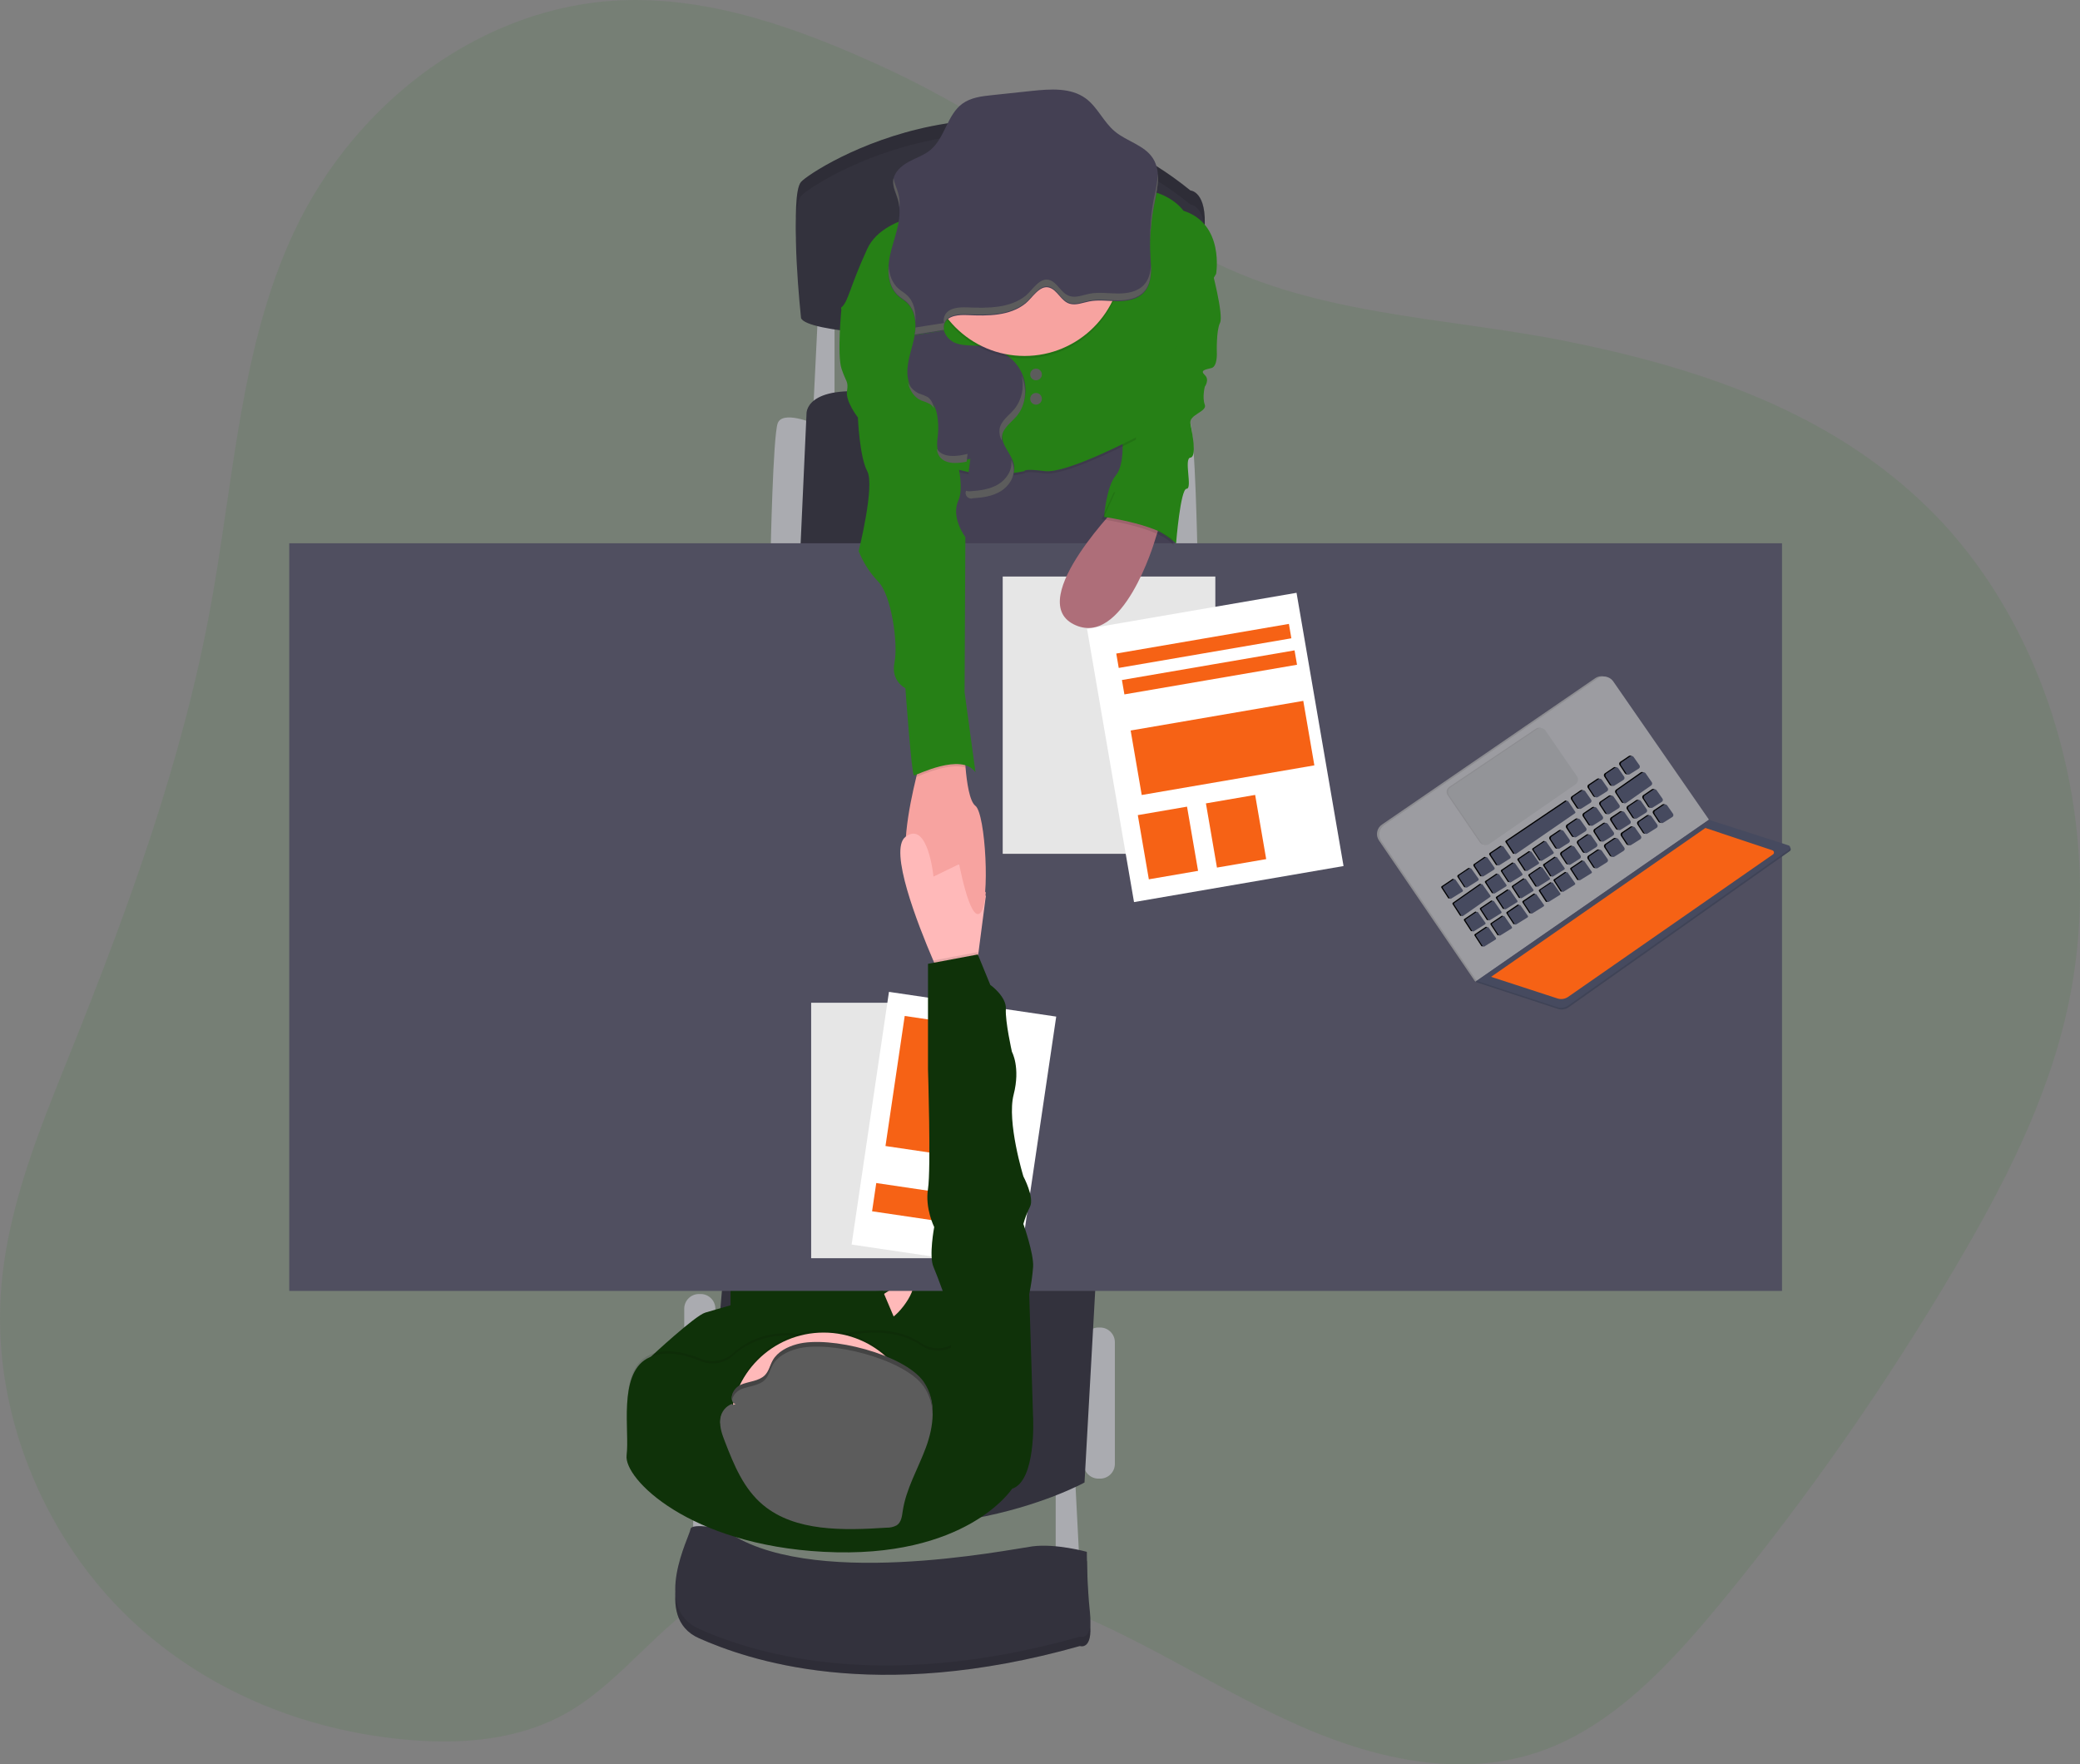 <?xml version="1.0" encoding="UTF-8" standalone="no"?><!DOCTYPE svg PUBLIC "-//W3C//DTD SVG 1.1//EN" "http://www.w3.org/Graphics/SVG/1.1/DTD/svg11.dtd"><svg width="100%" height="100%" viewBox="0 0 942 799" version="1.1" xmlns="http://www.w3.org/2000/svg" xmlns:xlink="http://www.w3.org/1999/xlink" xml:space="preserve" xmlns:serif="http://www.serif.com/" style="fill-rule:evenodd;clip-rule:evenodd;stroke-linejoin:round;stroke-miterlimit:1.414;"><rect x="0" y="0" width="942" height="799" fill="#808080" stroke="none"/><g id="Interview"><path d="M400.752,30.703c-38.291,-17.653 -78.755,-32.399 -120.061,-30.545c-60.735,2.717 -119.036,44.143 -147.588,104.971c-24.224,51.537 -27.213,111.944 -37.648,169.137c-12.842,70.455 -37.484,137.434 -63.793,202.917c-14.128,35.18 -29.038,71.118 -31.358,109.679c-3.215,53.539 19.35,106.888 54.739,142.5c35.39,35.612 82.387,54.402 129.559,58.5c25.102,2.18 51.333,0.158 73.628,-13.093c23.59,-14.019 40.786,-39.351 64.471,-53.17c21.948,-12.808 47.623,-14.598 72.265,-12.934c32.173,2.172 63.933,9.831 94.343,22.751c34.442,14.662 66.469,35.907 100.789,50.779c34.321,14.872 72.76,23.172 107.88,10.765c33.018,-11.66 59.084,-39.973 82.587,-68.643c38.431,-46.796 73.656,-97.307 105.326,-151.032c21.209,-36.033 40.95,-74.046 50.325,-116.041c17.934,-80.292 -6.742,-170.875 -61.473,-225.71c-45.347,-45.428 -106.203,-65.146 -165.773,-77.111c-54.323,-10.912 -117.134,-11.586 -167.138,-40.025c-47.684,-27.154 -91.076,-60.628 -141.08,-83.695Z" style="fill:#268016;fill-opacity:0.1;fill-rule:nonzero;"/><g><path d="M478.104,672.397l0,38.437l10.929,0l-2.116,-41.262l-8.813,2.825Z" style="fill:#aaabb0;fill-rule:nonzero;"/><path d="M313.931,664.641l0,38.438l10.94,0l-2.116,-41.263l-8.824,2.825Z" style="fill:#aaabb0;fill-rule:nonzero;"/><path d="M504.904,607.825c0,-3.678 -2.987,-6.665 -6.665,-6.665l-0.774,0c-3.678,0 -6.665,2.987 -6.665,6.665l0,55.092c0,3.679 2.987,6.665 6.665,6.665l0.774,0c3.678,0 6.665,-2.986 6.665,-6.665l0,-55.092Z" style="fill:#aaabb0;"/><path d="M323.982,592.653c0,-3.678 -2.986,-6.665 -6.665,-6.665l-0.773,0c-3.679,0 -6.665,2.987 -6.665,6.665l0,70.254c0,3.678 2.986,6.665 6.665,6.665l0.773,0c3.679,0 6.665,-2.987 6.665,-6.665l0,-70.254Z" style="fill:#aaabb0;"/><path d="M522.9,191.707c0,0 14.104,-5.999 16.22,0c2.116,5.999 3.174,57.842 3.174,57.842l-13.405,0l-5.989,-57.842Z" style="fill:#aaabb0;fill-rule:nonzero;"/><path d="M368.43,191.707c0,0 -14.114,-5.999 -16.23,0c-2.116,5.999 -3.174,57.842 -3.174,57.842l13.405,0l5.999,-57.842Z" style="fill:#aaabb0;fill-rule:nonzero;"/><path d="M370.535,140.213l-2.116,43.03l9.522,0l0,-44.088l-7.406,1.058Z" style="fill:#aaabb0;fill-rule:nonzero;"/><path d="M362.431,249.549l2.825,-62.074c0,0 -1.058,-13.754 32.439,-9.522c33.496,4.232 131.554,12.696 131.554,12.696l0,58.9l-166.818,0Z" style="fill:#33323d;fill-rule:nonzero;"/><path d="M496.45,576.477l-5.29,94.861c0,0 -77.595,43.03 -171.759,2.117l8.464,-99.803l168.585,2.825Z" style="fill:#33323d;fill-rule:nonzero;"/><path d="M422.738,202.985l1.756,61.365l109.336,0l-6.348,-81.107l-104.744,19.742Z" style="fill:#444053;fill-rule:nonzero;"/><rect x="330.859" y="535.912" width="102.988" height="130.485" style="fill:#0f3209;"/><path d="M395.938,589.173c0,0 14.812,-11.638 17.278,-8.115c2.465,3.523 -8.803,18.695 -13.395,16.928c-4.592,-1.767 -3.883,-8.813 -3.883,-8.813Z" style="fill:#ffb9b9;fill-rule:nonzero;"/><rect x="131" y="246.015" width="676.042" height="338.566" style="fill:#504f60;"/><path d="M362.78,137.748c0,0 -5.29,-49.378 0,-55.366c5.29,-5.989 94.164,-62.783 176.34,3.872c0,0 7.755,0.36 6.348,17.986c-0.829,11.157 -0.773,22.361 0.169,33.508c0.942,11.147 -176.858,12.696 -182.857,0Z" style="fill:#33323d;fill-rule:nonzero;"/><path d="M362.78,137.748c0,0 -5.29,-49.378 0,-55.366c5.29,-5.989 94.164,-62.783 176.34,3.872c0,0 7.755,0.36 6.348,17.986c-0.829,11.157 -0.773,22.361 0.169,33.508c0.942,11.147 -176.858,12.696 -182.857,0Z" style="fill-opacity:0.1;fill-rule:nonzero;"/><path d="M362.78,144.096c0,0 -5.29,-49.378 0,-55.366c5.29,-5.988 94.164,-62.783 176.34,3.872c0,0 7.755,0.36 6.348,17.987c-0.829,11.156 -0.773,22.36 0.169,33.507c0.942,11.147 -176.858,12.696 -182.857,0Z" style="fill:#33323d;fill-rule:nonzero;"/><path d="M548.642,121.528c0,0 5.639,21.161 3.883,24.684c-1.756,3.523 -1.439,13.405 -1.439,13.405c0,0 0.381,6.348 -2.444,7.047c-2.825,0.698 -5.29,1.058 -3.005,3.174c2.286,2.116 0,5.29 0,5.29c0,0 -1.238,4.941 0,8.115c1.238,3.174 -7.237,4.496 -6.517,8.464c0.719,3.967 3.089,15.161 0,15.521c-3.09,0.36 1.058,14.103 -1.725,14.103c-2.782,0 -4.761,24.684 -4.761,24.684c0,0 -19.573,-16.569 -32.618,-11.987c0,0 1.058,-13.755 5.29,-18.696c4.232,-4.941 2.951,-17.626 2.951,-17.626l20.992,-63.132l19.393,-13.046Z" style="fill:#268016;fill-rule:nonzero;"/><path d="M443.898,413.309c-4.581,5.068 -9.522,-21.996 -9.522,-21.996c0,0 -13.045,17.986 -21.509,5.999c-5.862,-8.306 -1.238,-31.836 2.116,-45.495c1.502,-6.073 2.772,-10.199 2.772,-10.199l19.044,-3.175c0,0 0.063,4.148 0.487,9.184c0.571,6.803 1.809,15.246 4.443,17.267c4.645,3.502 6.761,43.305 2.169,48.415Z" style="fill:#f7a3a0;fill-rule:nonzero;"/><path d="M434.027,96.485c0,0 -33.158,-0.349 -41.263,17.278c-8.104,17.626 -8.464,23.636 -11.638,26.45c-3.174,2.814 34.555,17.637 34.555,17.637l1.767,60.656c0,0 7.406,-7.501 19.393,-4.105c11.988,3.397 27.16,0 27.16,0c0,0 -0.709,-1.28 9.173,0c9.881,1.281 41.262,-15.288 41.262,-15.288c0,0 0.519,-26.535 -0.18,-32.185c-0.698,-5.65 22.388,-47.166 22.388,-47.166c0,0 17.986,-17.278 -0.698,-23.277c0,0 -6.613,-9.966 -23.626,-9.871c-17.013,0.095 -78.293,9.871 -78.293,9.871Z" style="fill-opacity:0.1;fill-rule:nonzero;"/><path d="M434.027,95.427c0,0 -33.158,-0.349 -41.263,17.278c-8.104,17.626 -8.464,23.636 -11.638,26.45c-3.174,2.814 34.555,17.637 34.555,17.637l1.767,60.656c0,0 7.406,-7.501 19.393,-4.105c11.988,3.397 27.16,0 27.16,0c0,0 -0.709,-1.28 9.173,0c9.881,1.281 41.262,-15.288 41.262,-15.288c0,0 12.337,-20.102 11.639,-25.742c-0.699,-5.639 24.683,-48.319 24.683,-48.319c0,0 3.883,-22.568 -14.812,-28.567c0,0 -6.613,-9.966 -23.626,-9.871c-17.013,0.095 -78.293,9.871 -78.293,9.871Z" style="fill:#268016;fill-rule:nonzero;"/><path d="M437.37,347.595c-7.268,-2.264 -18.674,2.73 -22.303,4.232c1.503,-6.073 2.772,-10.199 2.772,-10.199l19.045,-3.174c0,0 0.031,4.147 0.486,9.141Z" style="fill-opacity:0.1;fill-rule:nonzero;"/><path d="M391.346,139.155l-10.22,0c0,0 -2.116,21.52 0,27.868c2.116,6.348 3.174,5.428 2.465,10.126c-0.709,4.697 4.941,11.892 4.941,11.892c0,0 0.698,17.732 4.232,24.334c3.534,6.602 -3.883,36.205 -3.883,36.205c2.023,5.111 5.016,9.782 8.814,13.755c5.999,5.988 9.173,28.207 7.406,36.671c-1.767,8.464 4.941,11.638 4.941,11.638c0,0 2.825,39.506 3.883,39.506c1.058,0 21.509,-10.58 27.857,-1.417l-4.941,-36.322l0.36,-70.179c0,0 -6.708,-8.823 -3.174,-16.579c3.534,-7.755 -2.825,-26.101 -2.825,-26.101l-9.173,-40.903l-30.683,-20.494Z" style="fill:#268016;fill-rule:nonzero;"/><path d="M327.865,696.731c0,0 -14.812,-3.174 -15.161,0c-0.349,3.174 -17.637,35.623 3.883,45.146c21.52,9.522 78.992,29.973 172.457,3.523c0,0 5.988,2.116 4.581,-10.93c-1.407,-13.045 -1.407,-27.508 -1.407,-27.508c0,0 -14.114,-3.883 -24.694,-2.465c-10.58,1.418 -102.628,20.102 -139.659,-7.766Z" style="fill:#33323d;fill-rule:nonzero;"/><path d="M327.865,696.731c0,0 -14.812,-3.174 -15.161,0c-0.349,3.174 -17.637,35.623 3.883,45.146c21.52,9.522 78.992,29.973 172.457,3.523c0,0 5.988,2.116 4.581,-10.93c-1.407,-13.045 -1.407,-27.508 -1.407,-27.508c0,0 -14.114,-3.883 -24.694,-2.465c-10.58,1.418 -102.628,20.102 -139.659,-7.766Z" style="fill-opacity:0.1;fill-rule:nonzero;"/><path d="M327.865,692.499c0,0 -14.812,-3.174 -15.161,0c-0.349,3.174 -17.637,35.623 3.883,45.146c21.52,9.522 78.992,29.973 172.457,3.523c0,0 5.988,2.116 4.581,-10.93c-1.407,-13.045 -1.407,-27.508 -1.407,-27.508c0,0 -14.114,-3.883 -24.694,-2.465c-10.58,1.417 -102.628,20.102 -139.659,-7.766Z" style="fill:#33323d;fill-rule:nonzero;"/><path d="M414.242,151.83c-0.91,5.174 -2.973,10.147 -3.29,15.384c-0.318,5.237 1.703,11.194 6.538,13.246c1.349,0.403 2.656,0.935 3.904,1.587c1.862,1.259 2.624,3.629 3.016,5.851c0.519,2.868 0.644,5.795 0.37,8.697c-0.265,2.92 -0.889,6.062 0.55,8.612c2.529,4.518 9.12,3.851 14.135,2.582l-1.724,13.363c-0.138,1.058 -0.223,2.253 0.55,2.973c0.737,0.519 1.653,0.717 2.539,0.55c4.359,-0.275 8.845,-0.878 12.58,-3.174c3.735,-2.296 6.517,-6.571 5.808,-10.877c-0.825,-4.994 -5.988,-8.961 -5.29,-13.976c0.54,-3.883 4.338,-6.348 6.835,-9.332c4.518,-5.459 4.761,-13.754 1.217,-19.933c-3.545,-6.179 -10.39,-10.009 -17.436,-10.707c-3.904,-0.392 -7.967,0.085 -11.639,-1.27c-2.587,-0.949 -4.586,-3.057 -5.395,-5.692" style="fill:#444053;fill-rule:nonzero;"/><path d="M291.194,622.32l3.693,-8.04c0,0 19.933,-18.569 24.514,-19.87c4.581,-1.301 23.277,-6.972 26.101,-6.972c2.825,0 54.319,-2.825 54.319,-2.825l5.989,14.114l-64.624,14.188l-21.785,15.87l-28.207,-6.465Z" style="fill:#0f3209;fill-rule:nonzero;"/><path d="M446.459,405.776l-3.375,25.974l-1.302,9.998l-15.161,2.116c0,0 -1.64,-3.512 -3.957,-8.908c-7.036,-16.378 -20.282,-50.15 -12.601,-55.98c10.21,-7.766 12.696,17.986 12.696,17.986l11.638,-5.649l12.062,14.463Z" style="fill:#ffb9b9;fill-rule:nonzero;"/><rect x="367.361" y="454.096" width="76.569" height="115.673" style="fill:#fff;"/><rect x="367.361" y="454.096" width="76.569" height="115.673" style="fill-opacity:0.1;"/><path d="M478.344,460.359l-75.746,-11.199l-16.918,114.429l75.746,11.199l16.918,-114.429Z" style="fill:#fff;"/><path d="M448.716,465.837l-38.987,-5.764l-8.708,58.895l38.988,5.764l8.707,-58.895Z" style="fill:#f66215;"/><path d="M444.076,542.711l-47.234,-6.983l-1.891,12.79l47.235,6.983l1.89,-12.79Z" style="fill:#f66215;"/><circle cx="464.001" cy="117.995" r="44.257" style="fill-opacity:0.1;"/><circle cx="464.001" cy="116.937" r="44.257" style="fill:#f7a3a0;"/><path d="M427.51,149.735c-0.301,-1.139 -0.193,-2.349 0.306,-3.417c1.683,-3.502 6.475,-3.809 10.358,-3.629c9.131,0.423 19.15,0.476 26.292,-5.29c2.963,-2.37 6.274,-8.327 10.58,-7.195c3.83,1.005 5.428,6.2 9.417,7.353c2.888,0.836 5.882,-0.497 8.824,-1.058c4.232,-0.835 8.569,-0.137 12.865,-0.105c4.296,0.031 8.961,-0.783 11.892,-3.926c3.957,-4.232 3.312,-10.844 2.963,-16.642c-0.434,-7.49 0.074,-15.004 1.513,-22.367c1.438,-7.321 3.65,-15.51 -0.392,-21.784c-3.851,-5.978 -11.829,-7.618 -17.277,-12.199c-5.1,-4.232 -7.798,-11.014 -13.183,-14.94c-6.782,-4.94 -15.997,-4.232 -24.335,-3.375l-18.092,1.926c-4.666,0.497 -9.522,1.058 -13.363,3.841c-6.93,5.015 -7.882,15.436 -14.442,20.927c-2.92,2.434 -6.654,3.64 -9.987,5.46c-3.333,1.819 -6.549,4.697 -6.93,8.464c-0.318,3.174 1.396,6.104 2.232,9.162c1.979,7.3 -1.111,14.812 -3.089,22.166c-1.979,7.353 -2.36,16.283 3.385,21.16c1.164,0.995 2.519,1.756 3.651,2.793c3.883,3.545 4.412,9.522 3.512,14.685" style="fill:#444053;fill-rule:nonzero;"/><circle cx="469.195" cy="169.573" r="2.645" style="fill:#5c5c5c;"/><circle cx="469.195" cy="180.598" r="2.645" style="fill:#5c5c5c;"/><path d="M444.142,413.235c1.132,-1.302 1.883,-4.645 2.317,-9.057l-12.612,-15.722c0,0 5.343,30.482 10.295,24.779Z" style="fill:#f7a3a0;fill-rule:nonzero;"/><path d="M458.361,673.105c0,0 -20.695,31.995 -85.35,28.567c-60.91,-3.174 -90.641,-33.148 -89.223,-43.728c1.418,-10.58 -3.883,-36.332 9.163,-43.739c7.565,-4.284 17.52,-1.745 24.546,1.154c4.945,2.008 10.63,0.989 14.569,-2.614c6.422,-5.787 18.399,-12.304 37.305,-7.173c2.433,0.649 5,0.601 7.407,-0.137c7.871,-2.402 26.609,-6.571 40.204,2.687c4.379,3.018 10.132,3.237 14.728,0.561l0.19,-0.117c6.348,-3.883 35.973,32.799 35.973,32.799c0,0 1.418,28.217 -9.512,31.74Z" style="fill-opacity:0.1;fill-rule:nonzero;"/><path d="M458.361,674.163c0,0 -20.695,31.995 -85.35,28.567c-60.91,-3.174 -90.641,-33.148 -89.223,-43.728c1.418,-10.58 -3.883,-36.332 9.163,-43.738c7.565,-4.285 17.52,-1.746 24.546,1.153c4.945,2.008 10.63,0.989 14.569,-2.614c6.422,-5.787 18.399,-12.304 37.305,-7.173c2.433,0.649 5,0.601 7.407,-0.137c7.871,-2.402 26.609,-6.571 40.204,2.687c4.379,3.018 10.132,3.237 14.728,0.561l0.19,-0.117c6.348,-3.883 35.973,32.799 35.973,32.799c0,0 1.418,28.217 -9.512,31.74Z" style="fill:#0f3209;fill-rule:nonzero;"/><circle cx="373.011" cy="644.539" r="42.151" style="fill-opacity:0.1;"/><circle cx="373.011" cy="645.597" r="42.151" style="fill:#ffb9b9;"/><path d="M360.928,609.159c-4.422,1.195 -8.781,3.481 -10.94,7.237c-1.301,2.264 -1.756,4.983 -3.639,6.866c-2.666,2.677 -7.163,2.73 -10.771,4.232c-3.608,1.503 -5.988,6.793 -2.454,8.464c-3.682,0.191 -6.412,3.587 -6.867,6.962c-0.455,3.375 0.825,6.74 2.063,9.956c4.042,10.411 8.39,21.277 17.299,28.683c14.516,12.083 36.396,11.522 55.895,10.242c1.593,0.052 3.173,-0.312 4.581,-1.058c2.116,-1.397 2.381,-4.074 2.73,-6.423c1.471,-10.03 6.909,-19.139 10.464,-28.714c3.555,-9.575 5.015,-20.822 -0.974,-29.297c-8.813,-12.569 -42.553,-21.171 -57.387,-17.15Z" style="fill:#5c5c5c;fill-rule:nonzero;"/><path d="M443.084,431.75l-1.302,9.998l-15.161,2.116c0,0 -1.64,-3.512 -3.957,-8.908l20.176,-3.788l0.244,0.582Z" style="fill-opacity:0.1;fill-rule:nonzero;"/><path d="M459.06,652.654l8.824,-10.231l-1.767,-56.424c0.869,-4.071 1.459,-8.196 1.767,-12.347c0.349,-5.999 -4.412,-19.394 -4.412,-19.394c0.738,-2.681 1.741,-5.283 2.994,-7.766c2.116,-4.232 -2.984,-13.754 -2.984,-13.754c0,0 -7.596,-24.684 -4.422,-37.031c3.174,-12.347 -0.773,-19.393 -0.773,-19.393c0,0 -3.1,-13.754 -2.751,-19.394c0.35,-5.639 -7.057,-10.939 -7.057,-10.939l-5.639,-13.755l-22.567,4.232l0,47.611c0,0 1.407,45.495 0,54.319c-1.408,8.824 2.814,17.277 2.814,17.277c0,0 -2.465,13.046 -0.349,17.987c2.116,4.941 6.348,16.928 6.348,16.928c-0.786,4.284 -0.543,8.694 0.709,12.865c2.116,6.179 0,9.702 0,9.702l29.265,39.507Z" style="fill:#0f3209;fill-rule:nonzero;"/><path d="M522.551,89.978c-1.193,6.194 -1.728,12.496 -1.597,18.801c0.09,-5.243 0.639,-10.468 1.64,-15.616c0.931,-4.698 2.116,-9.755 1.862,-14.442c-0.39,3.79 -1.026,7.55 -1.905,11.257Z" style="fill:#5c5c5c;fill-rule:nonzero;"/><path d="M410.729,133.653c-1.132,-1.058 -2.486,-1.798 -3.65,-2.803c-3.089,-2.635 -4.391,-6.454 -4.645,-10.581c-0.306,5.291 0.773,10.411 4.645,13.755c1.164,1.005 2.518,1.767 3.65,2.803c2.366,2.341 3.739,5.508 3.83,8.835c0.307,-4.444 -0.592,-9.067 -3.83,-12.009Z" style="fill:#5c5c5c;fill-rule:nonzero;"/><path d="M407.354,94.147c0.185,-2.235 -0.008,-4.485 -0.571,-6.655c-0.614,-2.264 -1.714,-4.475 -2.116,-6.75c0,0.243 -0.085,0.497 -0.117,0.762c-0.306,3.174 1.408,6.104 2.233,9.162c0.304,1.139 0.495,2.305 0.571,3.481Z" style="fill:#5c5c5c;fill-rule:nonzero;"/><path d="M518.076,128.988c-2.931,3.174 -7.597,3.957 -11.892,3.925c-4.296,-0.032 -8.644,-0.73 -12.866,0.116c-2.941,0.593 -5.935,1.915 -8.824,1.058c-3.988,-1.153 -5.586,-6.348 -9.405,-7.353c-4.349,-1.143 -7.66,4.814 -10.581,7.184c-7.141,5.713 -17.161,5.66 -26.291,5.29c-3.883,-0.18 -8.676,0.127 -10.348,3.64c-0.51,1.064 -0.619,2.278 -0.307,3.417l-5.035,0.791l-7.894,1.24c-0.048,1.065 -0.165,2.125 -0.349,3.174l13.278,-2.116c-0.312,-1.138 -0.203,-2.352 0.307,-3.417c1.672,-3.513 6.465,-3.819 10.348,-3.64c9.13,0.424 19.15,0.477 26.291,-5.29c2.963,-2.37 6.274,-8.326 10.581,-7.184c3.819,0.995 5.417,6.2 9.405,7.354c2.889,0.825 5.883,-0.498 8.824,-1.058c4.232,-0.847 8.57,-0.149 12.866,-0.117c4.295,0.032 8.961,-0.783 11.892,-3.925c2.931,-3.142 3.354,-7.829 3.174,-12.4c-0.127,3.544 -0.857,6.824 -3.174,9.311Z" style="fill:#5c5c5c;fill-rule:nonzero;"/><path d="M420.135,179.804c-1.246,-0.656 -2.554,-1.188 -3.904,-1.587c-2.295,-1.043 -4.119,-2.908 -5.11,-5.226c0.793,3.65 2.804,6.972 6.168,8.4c1.35,0.399 2.658,0.931 3.904,1.587c0.797,0.563 1.441,1.316 1.873,2.19c-0.423,-2.073 -1.196,-4.189 -2.931,-5.364Z" style="fill:#5c5c5c;fill-rule:nonzero;"/><path d="M438.206,205.546c-4.877,1.238 -11.247,1.883 -13.923,-2.254c0.083,0.997 0.371,1.966 0.846,2.846c2.285,4.074 7.872,3.936 12.622,2.931l0.455,-3.523Z" style="fill:#5c5c5c;fill-rule:nonzero;"/><path d="M457.97,208.445c0.677,4.295 -2.116,8.58 -5.819,10.834c-3.703,2.253 -8.221,2.878 -12.58,3.174c-0.693,0.09 -1.397,0.01 -2.053,-0.233c-0.143,0.322 -0.217,0.67 -0.217,1.022c0,1.382 1.137,2.519 2.519,2.519c0.275,0 0.548,-0.046 0.809,-0.134c4.359,-0.275 8.845,-0.878 12.58,-3.174c3.735,-2.296 6.528,-6.57 5.808,-10.877c-0.203,-1.087 -0.555,-2.141 -1.047,-3.131Z" style="fill:#5c5c5c;fill-rule:nonzero;"/><path d="M462.667,170.144c1.308,5.21 0.136,10.741 -3.174,14.971c-2.497,3.026 -6.295,5.449 -6.834,9.332c-0.18,1.785 0.189,3.583 1.058,5.153c-0.096,-0.656 -0.096,-1.323 0,-1.979c0.539,-3.883 4.338,-6.348 6.834,-9.332c4.106,-4.962 4.677,-12.273 2.116,-18.145Z" style="fill:#5c5c5c;fill-rule:nonzero;"/><path d="M335.589,629.124c3.597,-1.492 8.094,-1.545 10.77,-4.233c1.884,-1.883 2.339,-4.602 3.64,-6.855c2.116,-3.767 6.507,-6.042 10.929,-7.237c14.813,-4.021 48.585,4.57 57.387,17.023c2.58,3.767 3.987,8.216 4.042,12.781c0.339,-5.27 -1.079,-10.507 -4.031,-14.886c-8.803,-12.453 -42.543,-21.044 -57.387,-17.024c-4.423,1.196 -8.782,3.471 -10.929,7.237c-1.302,2.254 -1.757,4.973 -3.64,6.856c-2.677,2.677 -7.173,2.73 -10.771,4.232c-2.74,1.132 -4.771,4.476 -4.031,6.719c0.597,-2.053 2.069,-3.742 4.021,-4.613Z" style="fill:#444;fill-rule:nonzero;"/><path d="M326.278,644.497c0.445,-3.386 3.174,-6.772 6.867,-6.962c-0.785,-0.327 -1.381,-0.993 -1.619,-1.809c-2.858,1.062 -4.9,3.63 -5.29,6.655c-0.101,0.861 -0.101,1.731 0,2.592c0.042,-0.159 0.042,-0.318 0.042,-0.476Z" style="fill:#5c5c5c;fill-rule:nonzero;"/><rect x="454.119" y="261.081" width="96.28" height="125.555" style="fill:#fff;"/><rect x="454.119" y="261.081" width="96.28" height="125.555" style="fill-opacity:0.1;"/><path d="M587.184,268.447l-94.886,16.322l21.284,123.738l94.886,-16.322l-21.284,-123.738Z" style="fill:#fff;"/><path d="M537.588,365.286l-22.293,3.835l5,29.07l22.293,-3.834l-5,-29.071Z" style="fill:#f66215;"/><path d="M568.437,359.974l-22.294,3.835l5.001,29.07l22.293,-3.834l-5,-29.071Z" style="fill:#f66215;"/><path d="M590.236,317.383l-78.181,13.425l5.015,29.203l78.181,-13.425l-5.015,-29.203Z" style="fill:#f66215;"/><path d="M583.72,282.53l-78.181,13.425l1.118,6.515l78.181,-13.425l-1.118,-6.515Z" style="fill:#f66215;"/><path d="M586.284,294.514l-78.181,13.425l1.119,6.515l78.18,-13.425l-1.118,-6.515Z" style="fill:#f66215;"/><path d="M508.257,226.971c0,0 -44.256,44.436 -22.038,55.725c22.218,11.29 36.681,-37.559 36.681,-37.559l3.513,-11.109l-18.156,-7.057Z" style="fill:#ae6e79;fill-rule:nonzero;"/><path d="M504.385,223.045l-5.47,12.083c0,0 26.98,3.788 32.619,11.945l-3.343,-21.319l-3.968,-9.099l-19.838,6.39Z" style="fill-opacity:0.1;fill-rule:nonzero;"/><path d="M505.443,221.987l-5.47,12.083c0,0 26.98,3.788 32.619,11.945l-3.343,-21.319l-3.968,-9.099l-19.838,6.39Z" style="fill:#268016;fill-rule:nonzero;"/><path d="M668.759,444.14l-0.582,0.402l0.804,0.359l0.868,-0.074l0.105,-0.603l-1.195,-0.084Z" style="fill:#464a5f;fill-rule:nonzero;"/><path d="M668.759,444.14l-0.582,0.402l0.804,0.359l0.868,-0.074l0.105,-0.603l-1.195,-0.084Z" style="fill-opacity:0.1;fill-rule:nonzero;"/><path d="M668.759,444.14l-0.593,0.38l-0.465,-0.571l0.286,-0.465l0.264,-0.085l0.508,0.741Z" style="fill:#9c9ca1;fill-rule:nonzero;"/><path d="M668.759,444.14l-0.593,0.38l-0.465,-0.571l0.286,-0.465l0.264,-0.085l0.508,0.741Z" style="fill-opacity:0.1;fill-rule:nonzero;"/><path d="M772.9,371.02l-43.316,-62.561c-0.96,-1.397 -2.551,-2.234 -4.246,-2.234c-1.046,0 -2.067,0.318 -2.927,0.912l-96.555,66.274c-2.336,1.604 -2.942,4.844 -1.343,7.184l43.198,63.354l105.189,-72.929Z" style="fill:#9c9ca1;fill-rule:nonzero;"/><path d="M772.9,371.02l-43.316,-62.561c-0.96,-1.397 -2.551,-2.234 -4.246,-2.234c-1.046,0 -2.067,0.318 -2.927,0.912l-96.555,66.274c-2.336,1.604 -2.942,4.844 -1.343,7.184l43.198,63.354l105.189,-72.929Z" style="fill-opacity:0.1;fill-rule:nonzero;"/><path d="M773.958,371.168l-43.316,-62.561c-0.962,-1.398 -2.555,-2.235 -4.252,-2.235c-1.047,0 -2.07,0.318 -2.931,0.913l-96.545,66.316c-2.334,1.604 -2.944,4.84 -1.354,7.184l43.199,63.386l105.199,-73.003Z" style="fill:#9c9ca1;fill-rule:nonzero;"/><path d="M810.163,383.536l-35.972,-11.553l-105.21,72.929l36.544,11.956c1.657,0.538 3.475,0.263 4.899,-0.741l100.035,-70.633c0.334,-0.187 0.541,-0.541 0.541,-0.923c0,-0.497 -0.351,-0.931 -0.837,-1.035Z" style="fill:#464a5f;fill-rule:nonzero;"/><path d="M810.163,383.536l-35.972,-11.553l-105.21,72.929l36.544,11.956c1.657,0.538 3.475,0.263 4.899,-0.741l100.035,-70.633c0.334,-0.187 0.541,-0.541 0.541,-0.923c0,-0.497 -0.351,-0.931 -0.837,-1.035Z" style="fill-opacity:0.1;fill-rule:nonzero;"/><path d="M809.941,382.806l-35.973,-11.564l-105.209,72.929l36.544,11.935c1.655,0.548 3.475,0.277 4.899,-0.73l100.035,-70.634c0.319,-0.191 0.514,-0.536 0.514,-0.907c0,-0.487 -0.336,-0.915 -0.81,-1.029Z" style="fill:#464a5f;fill-rule:nonzero;"/><path d="M756.966,368.375l-2.656,-3.809c-0.329,-0.456 -0.968,-0.574 -1.439,-0.265l-3.946,2.635c-0.457,0.322 -0.584,0.955 -0.286,1.428l2.444,3.756c0.316,0.465 0.95,0.601 1.429,0.307l4.158,-2.613c0.467,-0.32 0.599,-0.961 0.296,-1.439Z" style="fill-rule:nonzero;"/><path d="M749.877,373.284l-2.666,-3.798c-0.33,-0.457 -0.969,-0.574 -1.439,-0.265l-3.936,2.656c-0.461,0.319 -0.592,0.952 -0.296,1.428l2.444,3.756c0.313,0.468 0.947,0.609 1.428,0.318l4.169,-2.614c0.299,-0.195 0.48,-0.529 0.48,-0.886c0,-0.212 -0.064,-0.419 -0.184,-0.595Z" style="fill-rule:nonzero;"/><path d="M742.429,378.437l-2.666,-3.799c-0.33,-0.456 -0.969,-0.573 -1.439,-0.264l-3.947,2.655c-0.463,0.324 -0.59,0.964 -0.285,1.439l2.444,3.756c0.316,0.465 0.949,0.601 1.428,0.307l4.158,-2.613c0.303,-0.195 0.487,-0.531 0.487,-0.891c0,-0.21 -0.063,-0.416 -0.18,-0.59Z" style="fill-rule:nonzero;"/><path d="M734.885,383.663l-2.666,-3.809c-0.329,-0.45 -0.96,-0.567 -1.428,-0.264l-3.947,2.666c-0.457,0.322 -0.584,0.955 -0.286,1.428l2.445,3.756c0.311,0.462 0.938,0.603 1.417,0.318l4.169,-2.624c0.296,-0.196 0.475,-0.528 0.475,-0.883c0,-0.209 -0.063,-0.414 -0.179,-0.588Z" style="fill-rule:nonzero;"/><path d="M727.352,388.879l-2.666,-3.798c-0.33,-0.456 -0.969,-0.574 -1.439,-0.265l-3.936,2.656c-0.461,0.319 -0.592,0.952 -0.296,1.428l2.444,3.756c0.312,0.469 0.947,0.61 1.428,0.318l4.169,-2.624c0.296,-0.196 0.474,-0.528 0.474,-0.883c0,-0.209 -0.062,-0.414 -0.178,-0.588Z" style="fill-rule:nonzero;"/><path d="M720.147,394.571l-3.312,-4.718c-0.088,-0.132 -0.237,-0.212 -0.395,-0.212c-0.097,0 -0.192,0.03 -0.271,0.085l-4.846,3.269c-0.136,0.087 -0.219,0.239 -0.219,0.4c0,0.095 0.029,0.188 0.081,0.266l3.037,4.666c0.144,0.222 0.443,0.288 0.667,0.148l5.12,-3.174c0.152,-0.086 0.247,-0.248 0.247,-0.423c0,-0.112 -0.039,-0.22 -0.109,-0.307Z" style="fill-rule:nonzero;"/><path d="M712.614,399.787l-3.333,-4.718c-0.091,-0.133 -0.241,-0.213 -0.402,-0.213c-0.098,0 -0.194,0.03 -0.275,0.086l-4.846,3.269c-0.214,0.15 -0.271,0.448 -0.127,0.667l3.037,4.665c0.083,0.143 0.236,0.231 0.402,0.231c0.094,0 0.187,-0.029 0.264,-0.083l5.111,-3.174c0.167,-0.078 0.274,-0.246 0.274,-0.431c0,-0.109 -0.037,-0.214 -0.105,-0.299Z" style="fill-rule:nonzero;"/><path d="M705.938,404.411l-3.312,-4.676c-0.153,-0.211 -0.451,-0.263 -0.666,-0.117l-4.846,3.259c-0.22,0.151 -0.281,0.452 -0.138,0.677l3.037,4.666c0.147,0.217 0.441,0.282 0.666,0.148l5.121,-3.174c0.17,-0.08 0.279,-0.252 0.279,-0.44c0,-0.129 -0.051,-0.252 -0.141,-0.343Z" style="fill-rule:nonzero;"/><path d="M698.468,409.574l-3.311,-4.719c-0.154,-0.211 -0.451,-0.262 -0.667,-0.116l-4.846,3.259c-0.137,0.09 -0.219,0.243 -0.219,0.406c0,0.097 0.028,0.191 0.082,0.271l3.036,4.666c0.147,0.217 0.442,0.282 0.667,0.148l5.121,-3.174c0.152,-0.089 0.246,-0.253 0.246,-0.43c0,-0.113 -0.038,-0.223 -0.109,-0.311Z" style="fill-rule:nonzero;"/><path d="M691.231,414.547l-3.311,-4.719c-0.089,-0.132 -0.237,-0.211 -0.396,-0.211c-0.097,0 -0.191,0.029 -0.271,0.084l-4.846,3.269c-0.136,0.088 -0.218,0.239 -0.218,0.401c0,0.095 0.028,0.187 0.081,0.266l3.036,4.666c0.144,0.221 0.443,0.288 0.667,0.148l5.121,-3.174c0.152,-0.087 0.246,-0.249 0.246,-0.423c0,-0.112 -0.038,-0.221 -0.109,-0.307Z" style="fill-rule:nonzero;"/><path d="M683.994,419.604l-3.279,-4.729c-0.154,-0.211 -0.451,-0.263 -0.667,-0.117l-4.846,3.259c-0.137,0.09 -0.219,0.243 -0.219,0.407c0,0.096 0.028,0.19 0.082,0.27l3.036,4.666c0.147,0.217 0.442,0.282 0.667,0.148l5.121,-3.174c0.14,-0.089 0.225,-0.244 0.225,-0.41c0,-0.118 -0.043,-0.231 -0.12,-0.32Z" style="fill-rule:nonzero;"/><path d="M676.758,424.609l-3.312,-4.719c-0.088,-0.132 -0.237,-0.212 -0.396,-0.212c-0.097,0 -0.191,0.03 -0.271,0.085l-4.845,3.248c-0.137,0.087 -0.219,0.239 -0.219,0.4c0,0.095 0.028,0.188 0.081,0.266l3.037,4.666c0.143,0.222 0.442,0.288 0.666,0.148l5.121,-3.174c0.146,-0.088 0.235,-0.246 0.235,-0.416c0,-0.106 -0.034,-0.208 -0.097,-0.292Z" style="fill-rule:nonzero;"/><path d="M752.205,361.487l-2.666,-3.809c-0.33,-0.456 -0.969,-0.573 -1.439,-0.264l-3.904,2.666c-0.461,0.319 -0.593,0.952 -0.297,1.428l2.444,3.756c0.316,0.465 0.95,0.601 1.429,0.307l4.168,-2.613c0.476,-0.332 0.595,-0.995 0.265,-1.471Z" style="fill-rule:nonzero;"/><path d="M741.783,346.432l-2.666,-3.831c-0.329,-0.45 -0.96,-0.566 -1.428,-0.264l-3.947,2.656c-0.46,0.319 -0.592,0.952 -0.296,1.428l2.444,3.756c0.313,0.468 0.947,0.609 1.429,0.317l4.168,-2.613c0.473,-0.32 0.606,-0.969 0.296,-1.449Z" style="fill-rule:nonzero;"/><path d="M745.106,366.396l-2.667,-3.798c-0.329,-0.45 -0.96,-0.567 -1.428,-0.264l-3.946,2.655c-0.458,0.323 -0.584,0.955 -0.286,1.428l2.433,3.756c0.313,0.469 0.947,0.61 1.429,0.318l4.168,-2.613c0.299,-0.196 0.48,-0.529 0.48,-0.886c0,-0.213 -0.064,-0.42 -0.183,-0.596Z" style="fill-rule:nonzero;"/><path d="M737.657,371.549l-2.666,-3.798c-0.33,-0.457 -0.969,-0.574 -1.439,-0.265l-3.936,2.624c-0.467,0.32 -0.599,0.961 -0.296,1.439l2.444,3.756c0.316,0.464 0.949,0.601 1.428,0.307l4.169,-2.614c0.473,-0.32 0.606,-0.969 0.296,-1.449Z" style="fill-rule:nonzero;"/><path d="M730.113,376.776l-2.655,-3.809c-0.33,-0.457 -0.969,-0.574 -1.439,-0.265l-3.947,2.698c-0.457,0.323 -0.583,0.955 -0.285,1.428l2.444,3.756c0.316,0.465 0.949,0.601 1.428,0.307l4.158,-2.613c0.305,-0.194 0.49,-0.531 0.49,-0.893c0,-0.218 -0.068,-0.431 -0.194,-0.609Z" style="fill-rule:nonzero;"/><path d="M734.853,351.584l-2.666,-3.798c-0.329,-0.45 -0.96,-0.567 -1.428,-0.265l-3.947,2.656c-0.46,0.319 -0.592,0.952 -0.296,1.428l2.444,3.756c0.313,0.468 0.947,0.609 1.429,0.318l4.168,-2.614c0.299,-0.195 0.48,-0.529 0.48,-0.886c0,-0.212 -0.064,-0.419 -0.184,-0.595Z" style="fill-rule:nonzero;"/><path d="M727.405,356.747l-2.666,-3.809c-0.33,-0.456 -0.969,-0.573 -1.439,-0.264l-3.936,2.624c-0.461,0.319 -0.592,0.952 -0.296,1.428l2.444,3.756c0.316,0.465 0.949,0.601 1.428,0.307l4.169,-2.613c0.461,-0.32 0.592,-0.953 0.296,-1.429Z" style="fill-rule:nonzero;"/><path d="M719.861,361.963l-2.666,-3.798c-0.326,-0.454 -0.957,-0.575 -1.428,-0.275l-3.947,2.698c-0.457,0.322 -0.583,0.955 -0.285,1.428l2.444,3.756c0.312,0.468 0.947,0.609 1.428,0.318l4.158,-2.624c0.305,-0.194 0.49,-0.532 0.49,-0.893c0,-0.218 -0.068,-0.431 -0.194,-0.61Z" style="fill-rule:nonzero;"/><path d="M722.58,381.992l-2.666,-3.799c-0.326,-0.453 -0.957,-0.575 -1.428,-0.275l-3.915,2.666c-0.457,0.323 -0.584,0.955 -0.286,1.429l2.402,3.756c0.312,0.462 0.939,0.602 1.418,0.317l4.169,-2.624c0.3,-0.195 0.482,-0.529 0.482,-0.887c0,-0.208 -0.061,-0.41 -0.176,-0.583Z" style="fill-rule:nonzero;"/><path d="M715.047,387.208l-2.666,-3.799c-0.33,-0.456 -0.969,-0.573 -1.439,-0.264l-3.936,2.655c-0.461,0.32 -0.592,0.953 -0.296,1.429l2.444,3.756c0.313,0.468 0.947,0.609 1.428,0.317l4.169,-2.613c0.299,-0.195 0.48,-0.529 0.48,-0.886c0,-0.212 -0.064,-0.42 -0.184,-0.595Z" style="fill-rule:nonzero;"/><path d="M707.842,392.9l-3.311,-4.719c-0.089,-0.132 -0.237,-0.212 -0.396,-0.212c-0.097,0 -0.191,0.03 -0.271,0.085l-4.846,3.269c-0.136,0.088 -0.218,0.239 -0.218,0.401c0,0.095 0.028,0.187 0.081,0.266l3.036,4.666c0.087,0.14 0.241,0.226 0.406,0.226c0.092,0 0.183,-0.027 0.261,-0.078l5.121,-3.174c0.152,-0.087 0.246,-0.249 0.246,-0.424c0,-0.111 -0.038,-0.22 -0.109,-0.306Z" style="fill-rule:nonzero;"/><path d="M701.166,397.523l-3.312,-4.729c-0.153,-0.211 -0.45,-0.263 -0.666,-0.116l-4.835,3.258c-0.22,0.151 -0.281,0.453 -0.138,0.677l3.037,4.666c0.147,0.217 0.441,0.283 0.666,0.148l5.121,-3.174c0.154,-0.08 0.251,-0.239 0.251,-0.413c0,-0.117 -0.044,-0.231 -0.124,-0.317Z" style="fill-rule:nonzero;"/><path d="M693.696,402.686l-3.311,-4.718c-0.154,-0.211 -0.451,-0.263 -0.667,-0.117l-4.845,3.259c-0.137,0.087 -0.219,0.239 -0.219,0.401c0,0.094 0.028,0.187 0.081,0.265l3.037,4.677c0.147,0.217 0.441,0.282 0.666,0.148l5.121,-3.174c0.153,-0.089 0.247,-0.253 0.247,-0.43c0,-0.113 -0.039,-0.222 -0.11,-0.311Z" style="fill-rule:nonzero;"/><path d="M686.46,407.701l-3.312,-4.718c-0.088,-0.132 -0.237,-0.212 -0.396,-0.212c-0.097,0 -0.191,0.03 -0.271,0.085l-4.845,3.227c-0.136,0.087 -0.219,0.238 -0.219,0.4c0,0.095 0.028,0.188 0.081,0.266l3.037,4.666c0.143,0.222 0.442,0.288 0.666,0.148l5.121,-3.174c0.14,-0.089 0.225,-0.244 0.225,-0.41c0,-0.099 -0.031,-0.196 -0.087,-0.278Z" style="fill-rule:nonzero;"/><path d="M732.695,364.386l-2.666,-3.798c-0.329,-0.45 -0.96,-0.567 -1.429,-0.265l-3.946,2.667c-0.457,0.322 -0.584,0.954 -0.286,1.428l2.444,3.756c0.316,0.458 0.942,0.594 1.418,0.307l4.169,-2.614c0.299,-0.195 0.479,-0.529 0.479,-0.886c0,-0.212 -0.064,-0.419 -0.183,-0.595Z" style="fill-rule:nonzero;"/><path d="M725.151,369.613l-2.666,-3.809c-0.329,-0.456 -0.968,-0.574 -1.439,-0.265l-3.936,2.667c-0.461,0.319 -0.592,0.952 -0.296,1.428l2.444,3.756c0.313,0.468 0.947,0.609 1.428,0.317l4.169,-2.624c0.296,-0.195 0.475,-0.527 0.475,-0.882c0,-0.21 -0.062,-0.414 -0.179,-0.588Z" style="fill-rule:nonzero;"/><path d="M717.629,374.829l-2.666,-3.799c-0.33,-0.456 -0.969,-0.573 -1.439,-0.264l-3.947,2.656c-0.457,0.322 -0.583,0.954 -0.285,1.428l2.444,3.756c0.312,0.468 0.947,0.609 1.428,0.317l4.158,-2.624c0.3,-0.195 0.482,-0.529 0.482,-0.887c0,-0.207 -0.061,-0.41 -0.175,-0.583Z" style="fill-rule:nonzero;"/><path d="M710.085,380.045l-2.666,-3.799c-0.329,-0.45 -0.96,-0.566 -1.428,-0.264l-3.947,2.656c-0.457,0.322 -0.584,0.954 -0.285,1.428l2.444,3.798c0.312,0.462 0.938,0.603 1.417,0.318l4.169,-2.614c0.311,-0.192 0.5,-0.533 0.5,-0.899c0,-0.224 -0.071,-0.443 -0.204,-0.624Z" style="fill-rule:nonzero;"/><path d="M702.933,385.737l-3.312,-4.719c-0.088,-0.132 -0.237,-0.211 -0.395,-0.211c-0.097,0 -0.192,0.029 -0.271,0.084l-4.846,3.269c-0.218,0.147 -0.28,0.446 -0.137,0.667l3.036,4.676c0.088,0.137 0.239,0.219 0.401,0.219c0.094,0 0.187,-0.028 0.266,-0.081l5.12,-3.174c0.153,-0.086 0.247,-0.248 0.247,-0.423c0,-0.112 -0.039,-0.22 -0.109,-0.307Z" style="fill-rule:nonzero;"/><path d="M696.215,390.36l-3.312,-4.729c-0.157,-0.212 -0.458,-0.264 -0.677,-0.116l-4.835,3.258c-0.22,0.151 -0.281,0.453 -0.138,0.678l3.037,4.665c0.143,0.222 0.442,0.289 0.666,0.149l5.121,-3.175c0.152,-0.086 0.246,-0.248 0.246,-0.423c0,-0.111 -0.038,-0.22 -0.108,-0.307Z" style="fill-rule:nonzero;"/><path d="M688.745,395.502l-3.312,-4.729c-0.157,-0.212 -0.458,-0.264 -0.677,-0.116l-4.846,3.258c-0.214,0.154 -0.275,0.452 -0.137,0.678l3.047,4.665c0.144,0.222 0.443,0.289 0.667,0.149l5.11,-3.175c0.159,-0.081 0.259,-0.245 0.259,-0.424c0,-0.111 -0.039,-0.22 -0.111,-0.306Z" style="fill-rule:nonzero;"/><path d="M681.508,400.539l-3.312,-4.719c-0.09,-0.133 -0.241,-0.212 -0.401,-0.212c-0.099,0 -0.195,0.029 -0.276,0.085l-4.845,3.269c-0.215,0.15 -0.272,0.448 -0.127,0.667l3.036,4.666c0.084,0.142 0.237,0.23 0.402,0.23c0.095,0 0.187,-0.029 0.265,-0.082l5.11,-3.174c0.159,-0.082 0.259,-0.246 0.259,-0.424c0,-0.112 -0.039,-0.221 -0.111,-0.306Z" style="fill-rule:nonzero;"/><path d="M679.223,412.706l-3.312,-4.719c-0.153,-0.211 -0.451,-0.263 -0.666,-0.116l-4.846,3.258c-0.136,0.088 -0.219,0.239 -0.219,0.401c0,0.095 0.028,0.187 0.081,0.266l3.037,4.676c0.147,0.217 0.441,0.283 0.666,0.148l5.121,-3.174c0.153,-0.089 0.247,-0.252 0.247,-0.429c0,-0.113 -0.039,-0.223 -0.109,-0.311Z" style="fill-rule:nonzero;"/><path d="M671.986,417.721l-3.312,-4.719c-0.088,-0.132 -0.237,-0.211 -0.395,-0.211c-0.097,0 -0.192,0.029 -0.271,0.084l-4.846,3.269c-0.136,0.088 -0.219,0.239 -0.219,0.401c0,0.095 0.029,0.187 0.081,0.266l3.037,4.666c0.144,0.221 0.443,0.288 0.667,0.148l5.12,-3.174c0.152,-0.086 0.247,-0.248 0.247,-0.423c0,-0.112 -0.039,-0.22 -0.109,-0.307Z" style="fill-rule:nonzero;"/><path d="M683.349,387.737l-3.174,-4.444c-0.206,-0.285 -0.608,-0.356 -0.899,-0.159l-4.571,3.079c-0.181,0.119 -0.29,0.322 -0.29,0.539c0,0.128 0.038,0.254 0.11,0.36l2.857,4.391c0.115,0.189 0.321,0.304 0.542,0.304c0.123,0 0.243,-0.036 0.347,-0.103l4.835,-3.036c0.213,-0.114 0.346,-0.337 0.346,-0.579c0,-0.125 -0.036,-0.247 -0.103,-0.352Z" style="fill-rule:nonzero;"/><path d="M676.112,392.752l-3.121,-4.444c-0.12,-0.177 -0.32,-0.283 -0.534,-0.283c-0.13,0 -0.258,0.04 -0.365,0.114l-4.571,3.131c-0.18,0.117 -0.289,0.318 -0.289,0.533c0,0.127 0.038,0.251 0.109,0.356l2.857,4.401c0.192,0.294 0.588,0.384 0.889,0.201l4.835,-3.036c0.203,-0.117 0.33,-0.334 0.33,-0.569c0,-0.147 -0.05,-0.289 -0.14,-0.404Z" style="fill-rule:nonzero;"/><path d="M668.875,397.767l-3.121,-4.455c-0.206,-0.285 -0.608,-0.356 -0.899,-0.158l-4.571,3.078c-0.181,0.12 -0.29,0.323 -0.29,0.539c0,0.129 0.039,0.254 0.11,0.361l2.857,4.391c0.115,0.188 0.321,0.304 0.542,0.304c0.123,0 0.244,-0.036 0.347,-0.103l4.835,-3.037c0.191,-0.117 0.307,-0.326 0.307,-0.55c0,-0.132 -0.041,-0.262 -0.117,-0.37Z" style="fill-rule:nonzero;"/><path d="M661.734,402.909l-3.312,-4.73c-0.153,-0.211 -0.451,-0.263 -0.666,-0.116l-4.846,3.259c-0.22,0.15 -0.281,0.452 -0.138,0.677l3.037,4.666c0.147,0.217 0.441,0.282 0.666,0.148l5.121,-3.174c0.158,-0.079 0.259,-0.241 0.259,-0.417c0,-0.116 -0.043,-0.228 -0.121,-0.313Z" style="fill-rule:nonzero;"/><path d="M747.37,354.081l-2.868,-4.073c-0.332,-0.453 -0.971,-0.566 -1.438,-0.254l-11.194,7.84c-0.448,0.325 -0.569,0.949 -0.275,1.417l2.698,4.169c0.196,0.292 0.526,0.467 0.877,0.467c0.212,0 0.418,-0.063 0.593,-0.181l11.363,-7.946c0.45,-0.336 0.557,-0.974 0.244,-1.439Z" style="fill-rule:nonzero;"/><path d="M674.25,405.395l-3.513,-4.962c-0.088,-0.131 -0.236,-0.21 -0.394,-0.21c-0.102,0 -0.201,0.033 -0.283,0.093l-12.082,8.465c-0.213,0.146 -0.27,0.44 -0.127,0.656l3.301,5.11c0.089,0.14 0.244,0.224 0.41,0.224c0.099,0 0.196,-0.03 0.277,-0.087l12.284,-8.601c0.222,-0.155 0.279,-0.464 0.127,-0.688Z" style="fill-rule:nonzero;"/><path d="M712.688,367.444l-3.238,-4.74c-0.15,-0.215 -0.448,-0.271 -0.666,-0.127l-26.832,18.113c-0.218,0.147 -0.279,0.445 -0.137,0.667l3.311,5.078c0.09,0.14 0.245,0.225 0.411,0.225c0.099,0 0.196,-0.031 0.277,-0.087l26.747,-18.452c0.133,-0.091 0.212,-0.241 0.212,-0.402c0,-0.098 -0.03,-0.194 -0.085,-0.275Z" style="fill-rule:nonzero;"/><path d="M757.675,368.502l-2.666,-3.809c-0.33,-0.456 -0.969,-0.574 -1.439,-0.265l-3.936,2.667c-0.461,0.319 -0.592,0.952 -0.296,1.428l2.444,3.756c0.312,0.468 0.947,0.609 1.428,0.317l4.169,-2.624c0.296,-0.195 0.474,-0.527 0.474,-0.882c0,-0.21 -0.062,-0.414 -0.178,-0.588Z" style="fill:#464a5f;fill-rule:nonzero;"/><path d="M750.544,373.411l-2.666,-3.798c-0.329,-0.45 -0.96,-0.567 -1.429,-0.265l-3.946,2.656c-0.461,0.319 -0.592,0.952 -0.296,1.428l2.444,3.756c0.312,0.468 0.946,0.609 1.428,0.318l4.169,-2.614c0.298,-0.195 0.479,-0.529 0.479,-0.886c0,-0.212 -0.064,-0.419 -0.183,-0.595Z" style="fill:#464a5f;fill-rule:nonzero;"/><path d="M743.138,378.574l-2.667,-3.798c-0.329,-0.456 -0.968,-0.574 -1.438,-0.265l-3.936,2.667c-0.461,0.319 -0.592,0.952 -0.297,1.428l2.444,3.756c0.316,0.464 0.95,0.601 1.429,0.307l4.168,-2.614c0.299,-0.195 0.48,-0.529 0.48,-0.886c0,-0.212 -0.064,-0.419 -0.183,-0.595Z" style="fill:#464a5f;fill-rule:nonzero;"/><path d="M735.583,383.79l-2.666,-3.809c-0.329,-0.45 -0.96,-0.567 -1.428,-0.264l-3.947,2.666c-0.29,0.197 -0.465,0.525 -0.465,0.876c0,0.217 0.067,0.428 0.19,0.605l2.444,3.756c0.313,0.468 0.947,0.609 1.429,0.318l4.158,-2.624c0.306,-0.194 0.493,-0.532 0.493,-0.895c0,-0.226 -0.073,-0.447 -0.208,-0.629Z" style="fill:#464a5f;fill-rule:nonzero;"/><path d="M728.05,389.006l-2.666,-3.798c-0.329,-0.45 -0.96,-0.567 -1.428,-0.265l-3.947,2.656c-0.457,0.322 -0.583,0.955 -0.285,1.428l2.433,3.756c0.313,0.469 0.947,0.61 1.428,0.318l4.169,-2.624c0.296,-0.196 0.475,-0.528 0.475,-0.883c0,-0.209 -0.062,-0.414 -0.179,-0.588Z" style="fill:#464a5f;fill-rule:nonzero;"/><path d="M720.845,394.698l-3.311,-4.718c-0.089,-0.132 -0.237,-0.212 -0.396,-0.212c-0.097,0 -0.191,0.03 -0.271,0.085l-4.846,3.269c-0.136,0.087 -0.218,0.239 -0.218,0.4c0,0.095 0.028,0.188 0.081,0.266l3.036,4.666c0.144,0.222 0.443,0.288 0.667,0.148l5.121,-3.174c0.152,-0.086 0.246,-0.248 0.246,-0.423c0,-0.112 -0.038,-0.22 -0.109,-0.307Z" style="fill:#464a5f;fill-rule:nonzero;"/><path d="M713.312,399.914l-3.311,-4.718c-0.091,-0.133 -0.242,-0.213 -0.402,-0.213c-0.099,0 -0.195,0.03 -0.276,0.086l-4.835,3.269c-0.136,0.087 -0.219,0.239 -0.219,0.4c0,0.095 0.029,0.188 0.082,0.266l3.036,4.677c0.088,0.136 0.239,0.219 0.401,0.219c0.095,0 0.187,-0.029 0.266,-0.082l5.121,-3.174c0.149,-0.089 0.241,-0.251 0.241,-0.426c0,-0.11 -0.037,-0.217 -0.104,-0.304Z" style="fill:#464a5f;fill-rule:nonzero;"/><path d="M706.636,404.538l-3.312,-4.729c-0.153,-0.211 -0.45,-0.263 -0.666,-0.117l-4.846,3.217c-0.219,0.15 -0.281,0.452 -0.137,0.677l3.036,4.666c0.147,0.217 0.442,0.282 0.667,0.148l5.12,-3.174c0.14,-0.09 0.225,-0.245 0.225,-0.41c0,-0.1 -0.03,-0.197 -0.087,-0.278Z" style="fill:#464a5f;fill-rule:nonzero;"/><path d="M699.166,409.712l-3.311,-4.687c-0.154,-0.211 -0.451,-0.263 -0.667,-0.117l-4.845,3.259c-0.137,0.09 -0.22,0.243 -0.22,0.407c0,0.096 0.029,0.19 0.082,0.27l3.036,4.666c0.147,0.217 0.442,0.282 0.667,0.148l5.121,-3.174c0.166,-0.082 0.272,-0.252 0.272,-0.437c0,-0.125 -0.048,-0.245 -0.135,-0.335Z" style="fill:#464a5f;fill-rule:nonzero;"/><path d="M691.93,414.716l-3.312,-4.719c-0.088,-0.132 -0.237,-0.211 -0.396,-0.211c-0.097,0 -0.191,0.029 -0.271,0.084l-4.845,3.27c-0.137,0.087 -0.219,0.238 -0.219,0.4c0,0.095 0.028,0.188 0.081,0.266l3.037,4.666c0.086,0.14 0.24,0.226 0.405,0.226c0.093,0 0.184,-0.027 0.261,-0.078l5.121,-3.174c0.152,-0.086 0.246,-0.248 0.246,-0.423c0,-0.112 -0.038,-0.22 -0.108,-0.307Z" style="fill:#464a5f;fill-rule:nonzero;"/><path d="M684.693,419.731l-3.312,-4.729c-0.153,-0.211 -0.451,-0.263 -0.666,-0.117l-4.846,3.259c-0.22,0.151 -0.281,0.453 -0.138,0.677l3.037,4.666c0.147,0.217 0.441,0.282 0.666,0.148l5.121,-3.174c0.152,-0.086 0.247,-0.248 0.247,-0.423c0,-0.112 -0.039,-0.22 -0.109,-0.307Z" style="fill:#464a5f;fill-rule:nonzero;"/><path d="M677.456,424.735l-3.312,-4.718c-0.088,-0.132 -0.237,-0.212 -0.396,-0.212c-0.096,0 -0.191,0.03 -0.27,0.085l-4.846,3.269c-0.136,0.088 -0.219,0.239 -0.219,0.401c0,0.094 0.028,0.187 0.081,0.266l3.037,4.665c0.087,0.141 0.24,0.227 0.405,0.227c0.093,0 0.184,-0.027 0.261,-0.078l5.121,-3.174c0.152,-0.087 0.247,-0.249 0.247,-0.424c0,-0.111 -0.039,-0.22 -0.109,-0.307Z" style="fill:#464a5f;fill-rule:nonzero;"/><path d="M752.903,361.646l-2.666,-3.809c-0.329,-0.45 -0.96,-0.567 -1.428,-0.265l-3.947,2.667c-0.457,0.322 -0.584,0.954 -0.285,1.428l2.433,3.756c0.313,0.468 0.947,0.609 1.428,0.317l4.169,-2.624c0.296,-0.195 0.475,-0.527 0.475,-0.882c0,-0.209 -0.063,-0.414 -0.179,-0.588Z" style="fill:#464a5f;fill-rule:nonzero;"/><path d="M742.482,346.558l-2.667,-3.798c-0.328,-0.45 -0.96,-0.567 -1.428,-0.264l-3.946,2.655c-0.458,0.323 -0.584,0.955 -0.286,1.429l2.444,3.756c0.312,0.462 0.939,0.602 1.418,0.317l4.168,-2.613c0.299,-0.195 0.48,-0.529 0.48,-0.886c0,-0.213 -0.064,-0.42 -0.183,-0.596Z" style="fill:#464a5f;fill-rule:nonzero;"/><path d="M745.804,366.523l-2.666,-3.819c-0.329,-0.45 -0.96,-0.567 -1.429,-0.265l-3.946,2.656c-0.457,0.322 -0.584,0.955 -0.286,1.428l2.444,3.756c0.312,0.462 0.939,0.603 1.418,0.318l4.169,-2.614c0.479,-0.32 0.612,-0.977 0.296,-1.46Z" style="fill:#464a5f;fill-rule:nonzero;"/><path d="M738.355,371.676l-2.623,-3.798c-0.329,-0.451 -0.961,-0.567 -1.429,-0.265l-3.946,2.656c-0.464,0.323 -0.591,0.963 -0.286,1.439l2.434,3.756c0.315,0.464 0.949,0.6 1.428,0.306l4.168,-2.613c0.283,-0.198 0.451,-0.522 0.451,-0.866c0,-0.221 -0.069,-0.436 -0.197,-0.615Z" style="fill:#464a5f;fill-rule:nonzero;"/><path d="M730.822,376.902l-2.666,-3.808c-0.329,-0.457 -0.968,-0.574 -1.439,-0.265l-3.936,2.666c-0.461,0.319 -0.592,0.952 -0.296,1.429l2.444,3.756c0.313,0.468 0.947,0.609 1.428,0.317l4.169,-2.624c0.296,-0.196 0.475,-0.528 0.475,-0.883c0,-0.209 -0.062,-0.414 -0.179,-0.588Z" style="fill:#464a5f;fill-rule:nonzero;"/><path d="M735.552,351.711l-2.667,-3.819c-0.328,-0.451 -0.96,-0.567 -1.428,-0.265l-3.946,2.656c-0.458,0.322 -0.584,0.955 -0.286,1.428l2.444,3.756c0.312,0.462 0.939,0.602 1.418,0.317l4.168,-2.613c0.48,-0.321 0.613,-0.978 0.297,-1.46Z" style="fill:#464a5f;fill-rule:nonzero;"/><path d="M728.103,356.874l-2.666,-3.809c-0.329,-0.45 -0.96,-0.567 -1.428,-0.264l-3.947,2.666c-0.461,0.319 -0.592,0.952 -0.296,1.428l2.444,3.756c0.313,0.469 0.947,0.609 1.428,0.318l4.169,-2.624c0.296,-0.196 0.475,-0.528 0.475,-0.883c0,-0.209 -0.062,-0.414 -0.179,-0.588Z" style="fill:#464a5f;fill-rule:nonzero;"/><path d="M720.57,362.09l-2.666,-3.798c-0.33,-0.456 -0.969,-0.574 -1.439,-0.265l-3.936,2.656c-0.461,0.319 -0.592,0.952 -0.296,1.428l2.444,3.767c0.313,0.468 0.947,0.609 1.428,0.317l4.158,-2.624c0.303,-0.194 0.487,-0.53 0.487,-0.89c0,-0.211 -0.062,-0.416 -0.18,-0.591Z" style="fill:#464a5f;fill-rule:nonzero;"/><path d="M723.279,382.118l-2.667,-3.798c-0.328,-0.45 -0.96,-0.567 -1.428,-0.264l-3.946,2.634c-0.458,0.323 -0.584,0.955 -0.286,1.428l2.444,3.756c0.312,0.463 0.939,0.603 1.418,0.318l4.168,-2.624c0.474,-0.32 0.606,-0.969 0.297,-1.45Z" style="fill:#464a5f;fill-rule:nonzero;"/><path d="M715.746,387.335l-2.667,-3.799c-0.329,-0.45 -0.96,-0.567 -1.428,-0.264l-3.946,2.708c-0.461,0.319 -0.593,0.952 -0.297,1.429l2.444,3.756c0.313,0.468 0.947,0.609 1.429,0.317l4.168,-2.613c0.314,-0.192 0.506,-0.535 0.506,-0.903c0,-0.227 -0.074,-0.449 -0.209,-0.631Z" style="fill:#464a5f;fill-rule:nonzero;"/><path d="M708.54,393.027l-3.311,-4.719c-0.088,-0.132 -0.237,-0.212 -0.396,-0.212c-0.097,0 -0.191,0.03 -0.271,0.085l-4.803,3.269c-0.136,0.088 -0.219,0.239 -0.219,0.401c0,0.095 0.028,0.187 0.081,0.266l3.037,4.666c0.086,0.14 0.24,0.226 0.405,0.226c0.093,0 0.184,-0.027 0.261,-0.078l5.121,-3.174c0.134,-0.093 0.214,-0.246 0.214,-0.409c0,-0.117 -0.042,-0.231 -0.119,-0.321Z" style="fill:#464a5f;fill-rule:nonzero;"/><path d="M701.875,397.618l-3.312,-4.729c-0.157,-0.212 -0.458,-0.264 -0.677,-0.116l-4.846,3.258c-0.214,0.155 -0.275,0.452 -0.137,0.678l3.047,4.665c0.144,0.222 0.443,0.289 0.667,0.149l5.11,-3.174c0.159,-0.082 0.259,-0.246 0.259,-0.424c0,-0.112 -0.039,-0.221 -0.111,-0.307Z" style="fill:#464a5f;fill-rule:nonzero;"/><path d="M694.395,402.824l-3.312,-4.729c-0.153,-0.211 -0.451,-0.263 -0.666,-0.117l-4.846,3.259c-0.22,0.151 -0.281,0.452 -0.138,0.677l3.037,4.666c0.147,0.217 0.441,0.282 0.666,0.148l5.121,-3.174c0.158,-0.079 0.259,-0.24 0.259,-0.417c0,-0.116 -0.043,-0.227 -0.121,-0.313Z" style="fill:#464a5f;fill-rule:nonzero;"/><path d="M687.168,407.828l-3.279,-4.718c-0.089,-0.132 -0.237,-0.212 -0.396,-0.212c-0.097,0 -0.191,0.03 -0.271,0.085l-4.846,3.269c-0.218,0.147 -0.279,0.445 -0.137,0.666l3.036,4.666c0.144,0.222 0.443,0.288 0.667,0.148l5.121,-3.174c0.143,-0.086 0.231,-0.241 0.231,-0.408c0,-0.119 -0.045,-0.234 -0.126,-0.322Z" style="fill:#464a5f;fill-rule:nonzero;"/><path d="M733.393,364.524l-2.655,-3.809c-0.33,-0.457 -0.969,-0.574 -1.439,-0.265l-3.947,2.666c-0.457,0.323 -0.583,0.955 -0.285,1.429l2.444,3.756c0.316,0.464 0.949,0.6 1.428,0.307l4.158,-2.614c0.296,-0.195 0.475,-0.527 0.475,-0.882c0,-0.21 -0.062,-0.414 -0.179,-0.588Z" style="fill:#464a5f;fill-rule:nonzero;"/><path d="M725.86,369.74l-2.666,-3.799c-0.326,-0.453 -0.957,-0.575 -1.428,-0.275l-3.947,2.667c-0.457,0.322 -0.584,0.954 -0.285,1.428l2.444,3.756c0.312,0.462 0.938,0.602 1.417,0.317l4.169,-2.624c0.296,-0.195 0.475,-0.527 0.475,-0.882c0,-0.21 -0.062,-0.414 -0.179,-0.588Z" style="fill:#464a5f;fill-rule:nonzero;"/><path d="M718.327,374.956l-2.698,-3.788c-0.329,-0.456 -0.968,-0.574 -1.439,-0.265l-3.851,2.646c-0.461,0.319 -0.592,0.952 -0.296,1.428l2.444,3.756c0.312,0.468 0.947,0.609 1.428,0.317l4.169,-2.613c0.278,-0.198 0.444,-0.52 0.444,-0.862c0,-0.222 -0.071,-0.439 -0.201,-0.619Z" style="fill:#464a5f;fill-rule:nonzero;"/><path d="M710.783,380.172l-2.666,-3.799c-0.329,-0.45 -0.96,-0.567 -1.428,-0.264l-3.947,2.656c-0.457,0.322 -0.583,0.954 -0.285,1.428l2.444,3.756c0.312,0.462 0.938,0.602 1.418,0.317l4.168,-2.613c0.299,-0.195 0.48,-0.529 0.48,-0.886c0,-0.212 -0.064,-0.42 -0.184,-0.595Z" style="fill:#464a5f;fill-rule:nonzero;"/><path d="M703.589,385.864l-3.312,-4.719c-0.09,-0.133 -0.241,-0.212 -0.402,-0.212c-0.098,0 -0.194,0.03 -0.275,0.085l-4.846,3.269c-0.218,0.147 -0.279,0.446 -0.137,0.667l3.036,4.676c0.09,0.137 0.243,0.22 0.407,0.22c0.096,0 0.191,-0.029 0.271,-0.082l5.11,-3.174c0.156,-0.085 0.254,-0.25 0.254,-0.427c0,-0.11 -0.038,-0.217 -0.106,-0.303Z" style="fill:#464a5f;fill-rule:nonzero;"/><path d="M696.913,390.487l-3.312,-4.718c-0.088,-0.132 -0.237,-0.212 -0.396,-0.212c-0.096,0 -0.191,0.03 -0.27,0.085l-4.814,3.258c-0.22,0.151 -0.281,0.453 -0.138,0.678l3.037,4.665c0.147,0.217 0.441,0.283 0.666,0.149l5.121,-3.175c0.14,-0.089 0.225,-0.244 0.225,-0.41c0,-0.117 -0.042,-0.231 -0.119,-0.32Z" style="fill:#464a5f;fill-rule:nonzero;"/><path d="M689.443,395.661l-3.311,-4.729c-0.158,-0.212 -0.458,-0.264 -0.678,-0.117l-4.835,3.259c-0.219,0.151 -0.28,0.453 -0.137,0.677l3.036,4.666c0.144,0.222 0.443,0.288 0.667,0.148l5.121,-3.174c0.152,-0.086 0.246,-0.248 0.246,-0.423c0,-0.112 -0.038,-0.22 -0.109,-0.307Z" style="fill:#464a5f;fill-rule:nonzero;"/><path d="M682.206,400.666l-3.311,-4.719c-0.091,-0.133 -0.242,-0.212 -0.402,-0.212c-0.098,0 -0.194,0.029 -0.275,0.085l-4.836,3.269c-0.136,0.088 -0.218,0.239 -0.218,0.401c0,0.094 0.028,0.187 0.081,0.266l3.036,4.676c0.088,0.136 0.239,0.219 0.401,0.219c0.095,0 0.187,-0.028 0.266,-0.081l5.121,-3.174c0.149,-0.09 0.241,-0.252 0.241,-0.427c0,-0.11 -0.036,-0.216 -0.104,-0.303Z" style="fill:#464a5f;fill-rule:nonzero;"/><path d="M679.932,412.843l-3.312,-4.729c-0.157,-0.212 -0.458,-0.264 -0.677,-0.116l-4.846,3.258c-0.219,0.151 -0.281,0.453 -0.137,0.677l3.036,4.666c0.147,0.217 0.442,0.283 0.667,0.148l5.12,-3.174c0.16,-0.081 0.26,-0.245 0.26,-0.424c0,-0.112 -0.039,-0.22 -0.111,-0.306Z" style="fill:#464a5f;fill-rule:nonzero;"/><path d="M672.695,417.848l-3.312,-4.719c-0.09,-0.133 -0.241,-0.212 -0.402,-0.212c-0.098,0 -0.194,0.03 -0.275,0.085l-4.846,3.269c-0.218,0.147 -0.279,0.446 -0.137,0.667l3.036,4.666c0.089,0.141 0.245,0.227 0.412,0.227c0.094,0 0.186,-0.028 0.265,-0.079l5.111,-3.174c0.159,-0.081 0.259,-0.246 0.259,-0.424c0,-0.112 -0.039,-0.22 -0.111,-0.306Z" style="fill:#464a5f;fill-rule:nonzero;"/><path d="M684.047,387.874l-3.121,-4.454c-0.206,-0.286 -0.608,-0.356 -0.899,-0.159l-4.603,3.079c-0.292,0.2 -0.373,0.602 -0.179,0.899l2.856,4.402c0.197,0.296 0.6,0.381 0.9,0.19l4.824,-3.036c0.204,-0.114 0.33,-0.33 0.33,-0.564c0,-0.127 -0.037,-0.251 -0.108,-0.357Z" style="fill:#464a5f;fill-rule:nonzero;"/><path d="M676.81,392.879l-3.121,-4.444c-0.12,-0.177 -0.32,-0.283 -0.534,-0.283c-0.13,0 -0.257,0.04 -0.365,0.114l-4.571,3.089c-0.291,0.196 -0.372,0.595 -0.18,0.889l2.857,4.401c0.197,0.295 0.596,0.384 0.899,0.201l4.836,-3.036c0.185,-0.124 0.296,-0.332 0.296,-0.555c0,-0.134 -0.041,-0.266 -0.117,-0.376Z" style="fill:#464a5f;fill-rule:nonzero;"/><path d="M669.574,397.894l-3.174,-4.455c-0.203,-0.284 -0.601,-0.355 -0.889,-0.158l-4.581,3.078c-0.293,0.2 -0.373,0.603 -0.18,0.9l2.856,4.401c0.197,0.296 0.6,0.382 0.9,0.191l4.835,-3.037c0.208,-0.113 0.338,-0.331 0.338,-0.567c0,-0.126 -0.037,-0.248 -0.105,-0.353Z" style="fill:#464a5f;fill-rule:nonzero;"/><path d="M662.443,403.046l-3.312,-4.729c-0.157,-0.213 -0.458,-0.264 -0.677,-0.117l-4.846,3.259c-0.216,0.154 -0.272,0.455 -0.127,0.677l3.037,4.666c0.143,0.222 0.442,0.288 0.666,0.148l5.121,-3.174c0.152,-0.086 0.246,-0.248 0.246,-0.423c0,-0.112 -0.038,-0.22 -0.108,-0.307Z" style="fill:#464a5f;fill-rule:nonzero;"/><path d="M748.079,354.24l-2.825,-4.084c-0.333,-0.453 -0.972,-0.566 -1.439,-0.254l-11.258,7.84c-0.447,0.325 -0.568,0.949 -0.275,1.417l2.709,4.169c0.196,0.292 0.526,0.467 0.878,0.467c0.211,0 0.418,-0.063 0.593,-0.181l11.352,-7.946c0.45,-0.329 0.567,-0.96 0.265,-1.428Z" style="fill:#464a5f;fill-rule:nonzero;"/><path d="M674.948,405.522l-3.512,-4.962c-0.089,-0.131 -0.237,-0.21 -0.395,-0.21c-0.101,0 -0.201,0.033 -0.282,0.093l-12.083,8.465c-0.214,0.15 -0.271,0.448 -0.127,0.666l3.312,5.1c0.089,0.139 0.244,0.224 0.41,0.224c0.099,0 0.196,-0.03 0.277,-0.087l12.284,-8.601c0.219,-0.158 0.271,-0.467 0.116,-0.688Z" style="fill:#464a5f;fill-rule:nonzero;"/><path d="M713.386,367.571l-3.174,-4.708c-0.151,-0.22 -0.452,-0.281 -0.677,-0.138l-26.821,18.092c-0.136,0.088 -0.219,0.239 -0.219,0.401c0,0.094 0.029,0.187 0.082,0.266l3.301,5.078c0.089,0.14 0.244,0.225 0.41,0.225c0.099,0 0.196,-0.031 0.277,-0.087l26.747,-18.452c0.204,-0.167 0.237,-0.47 0.074,-0.677Z" style="fill:#464a5f;fill-rule:nonzero;"/><path d="M713.513,351.404l-14.262,-20.726c-0.816,-1.191 -2.464,-1.506 -3.661,-0.699l-39.284,26.377c-0.73,0.493 -1.168,1.319 -1.168,2.2c0,0.532 0.16,1.052 0.459,1.492l14.537,21.319c0.492,0.728 1.314,1.165 2.193,1.165c0.535,0 1.059,-0.163 1.5,-0.466l39.009,-26.99c0.716,-0.491 1.145,-1.305 1.145,-2.173c0,-0.536 -0.163,-1.058 -0.468,-1.499Z" style="fill-opacity:0.1;fill-rule:nonzero;"/><path d="M714.169,351.531l-14.262,-20.726c-0.819,-1.186 -2.462,-1.5 -3.661,-0.699l-39.231,26.398c-0.736,0.49 -1.18,1.318 -1.18,2.202c0,0.531 0.161,1.051 0.46,1.49l14.495,21.298c0.492,0.728 1.314,1.165 2.193,1.165c0.535,0 1.059,-0.163 1.5,-0.466l39.03,-26.991c0.708,-0.492 1.131,-1.301 1.131,-2.162c0,-0.54 -0.166,-1.067 -0.475,-1.509Z" style="fill:#939498;fill-rule:nonzero;"/><path d="M802.609,385.028l-30.259,-10.093l-97.053,67.417l30.038,9.786c1.64,0.536 3.441,0.269 4.856,-0.719l92.693,-64.455c0.322,-0.19 0.52,-0.537 0.52,-0.911c0,-0.482 -0.329,-0.905 -0.795,-1.025Z" style="fill:#f66215;fill-rule:nonzero;"/></g></g></svg>